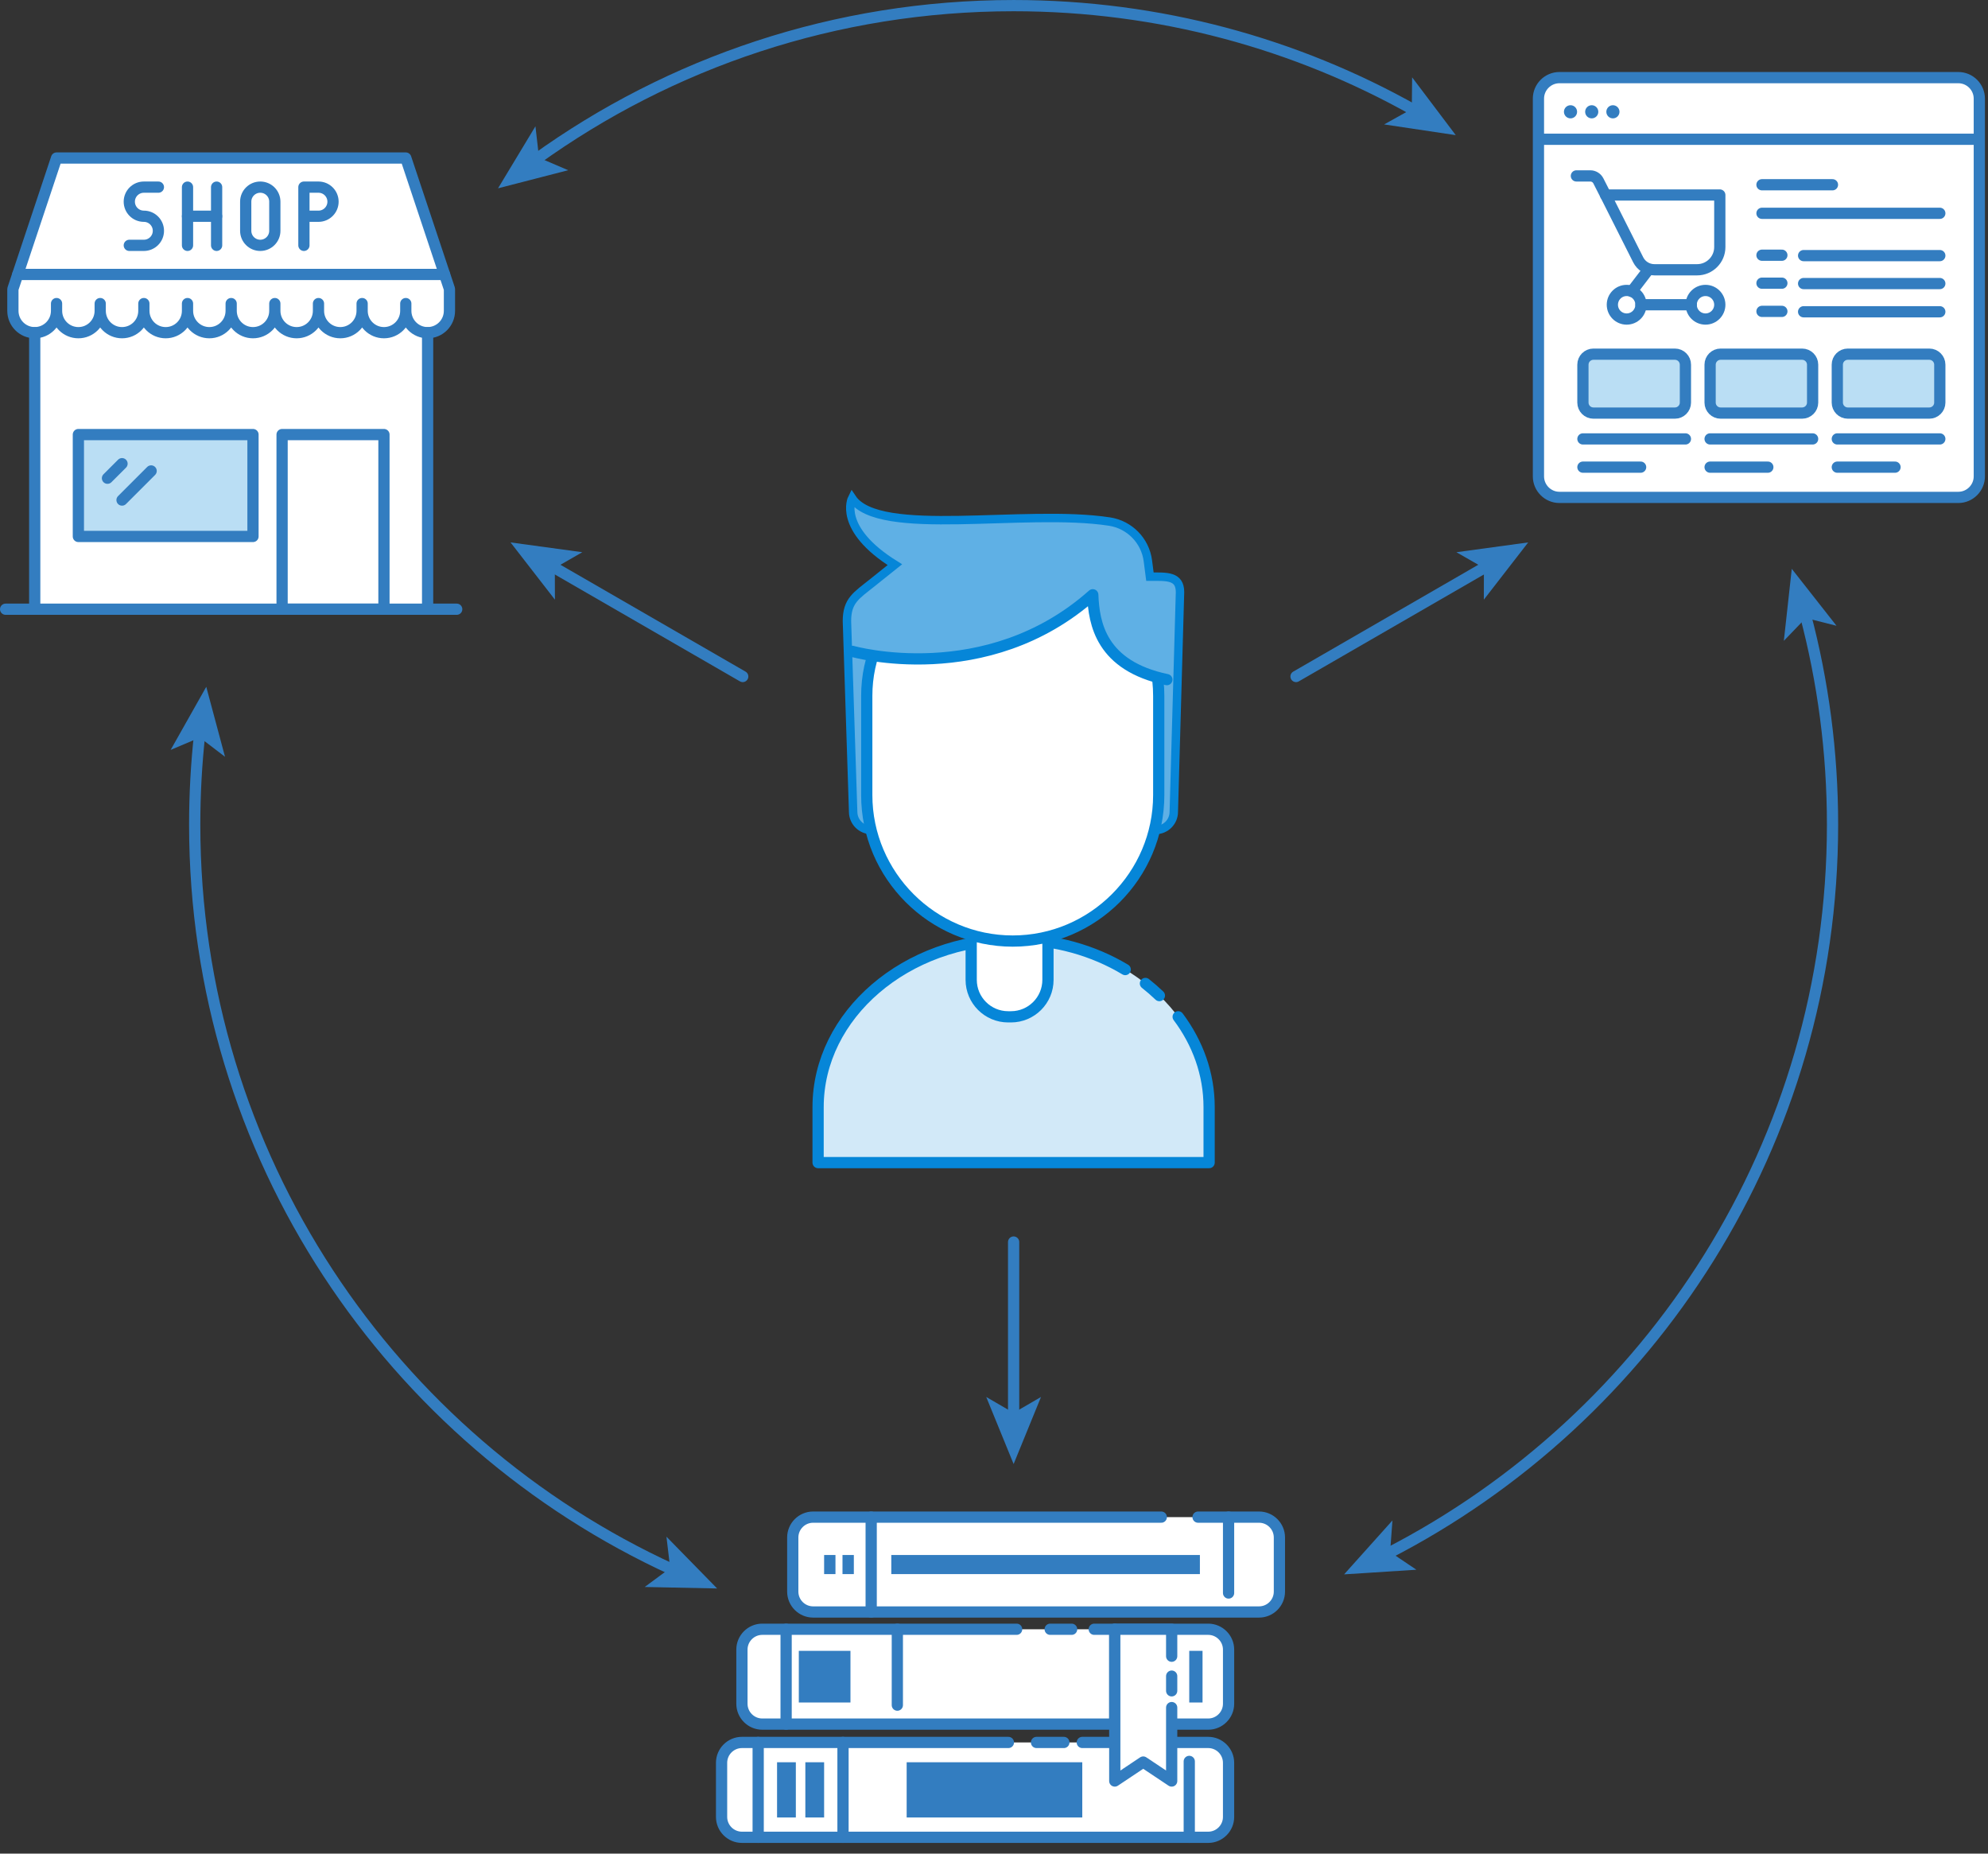 <?xml version="1.0" encoding="UTF-8"?>
<svg width="177px" height="165px" viewBox="0 0 177 165" version="1.1" xmlns="http://www.w3.org/2000/svg" xmlns:xlink="http://www.w3.org/1999/xlink">
    <rect x="0" y="0" width="177" height="165" fill="#333333" stroke="none"/>
    <!-- Generator: sketchtool 42 (36781) - http://www.bohemiancoding.com/sketch -->
    <title>6AA7643F-B62E-4F94-91BF-4D0CC90B7BB0</title>
    <desc>Created with sketchtool.</desc>
    <defs></defs>
    <g id="Page-1" stroke="none" stroke-width="1" fill="none" fill-rule="evenodd">
        <g id="partner-copy" transform="translate(-1029, -1511)">
            <g id="Page-1" transform="translate(1029, 1511)">
                <path d="M160.733,54.694 C162.315,60.667 163.158,66.941 163.158,73.412 C163.158,101.702 147.045,126.23 123.497,138.318" id="Stroke-1" stroke="#337DC0" stroke-linecap="round" stroke-linejoin="round"></path>
                <polygon id="Fill-3" fill="#337DC0" points="159.529 50.634 158.823 57.044 160.78 55.012 163.513 55.704"></polygon>
                <polygon id="Fill-5" fill="#337DC0" points="119.671 140.143 123.976 135.342 123.767 138.155 126.106 139.73"></polygon>
                <path d="M47.706,14.191 C59.679,5.575 74.37,0.501 90.247,0.501 C103.23,0.501 115.421,3.894 125.981,9.843" id="Stroke-7" stroke="#337DC0" stroke-linecap="round" stroke-linejoin="round"></path>
                <polygon id="Fill-9" fill="#337DC0" points="44.342 16.762 50.587 15.152 47.993 14.042 47.673 11.241"></polygon>
                <polygon id="Fill-11" fill="#337DC0" points="129.612 12.03 123.235 11.076 125.699 9.703 125.727 6.883"></polygon>
                <path d="M59.946,139.749 C34.803,128.246 17.335,102.869 17.335,73.412 C17.335,70.682 17.485,67.986 17.777,65.333" id="Stroke-13" stroke="#337DC0" stroke-linecap="round" stroke-linejoin="round"></path>
                <polygon id="Fill-15" fill="#337DC0" points="63.849 141.398 59.337 136.789 59.669 139.59 57.401 141.266"></polygon>
                <polygon id="Fill-17" fill="#337DC0" points="18.364 61.136 20.034 67.365 17.792 65.653 15.194 66.752"></polygon>
                <path d="M107.653,103.489 L107.653,98.549 C107.653,90.334 99.82,83.614 90.246,83.614 C80.673,83.614 72.84,90.334 72.84,98.549 L72.84,103.489 L107.653,103.489 Z" id="Fill-19" fill="#D2E9F8"></path>
                <path d="M103.225,88.623 C102.831,88.246 102.416,87.885 101.982,87.543" id="Stroke-21" stroke="#0686D8" stroke-linecap="round" stroke-linejoin="round"></path>
                <path d="M100.184,86.305 C97.361,84.61 93.933,83.614 90.246,83.614 C80.672,83.614 72.839,90.334 72.839,98.549 L72.839,103.489 L107.653,103.489 L107.653,98.549 C107.653,95.595 106.639,92.834 104.897,90.509" id="Stroke-23" stroke="#0686D8" stroke-linecap="round" stroke-linejoin="round"></path>
                <path d="M78.029,73.883 L77.579,73.883 C76.684,73.883 75.96,73.158 75.96,72.264 L75.407,55.294 C75.407,53.452 76.244,53.014 77.68,51.862 L79.674,50.266 C74.502,47.046 75.865,44.349 75.865,44.349 C78.249,47.925 91.235,45.267 98.785,46.428 C100.575,46.704 101.966,48.125 102.2,49.92 L102.383,51.333 C103.862,51.333 105.061,51.229 105.061,52.708 L104.508,72.264 C104.508,73.158 103.784,73.883 102.889,73.883 L78.029,73.883 Z" id="Fill-25" fill="#5FB0E5"></path>
                <path d="M78.029,73.883 L77.579,73.883 C76.684,73.883 75.96,73.158 75.96,72.264 L75.407,55.294 C75.407,53.452 76.244,53.014 77.68,51.862 L79.674,50.266 C74.502,47.046 75.865,44.349 75.865,44.349 C78.249,47.925 91.235,45.267 98.785,46.428 C100.575,46.704 101.966,48.125 102.2,49.92 L102.383,51.333 C103.862,51.333 105.061,51.229 105.061,52.708 L104.508,72.264 C104.508,73.158 103.784,73.883 102.889,73.883 L78.029,73.883 Z" id="Stroke-27" stroke="#0686D8" stroke-width="0.75"></path>
                <path d="M90.011,90.513 L89.762,90.513 C87.944,90.513 86.469,89.038 86.469,87.22 L86.469,79.75 C86.469,77.931 87.944,76.457 89.762,76.457 L90.011,76.457 C91.83,76.457 93.305,77.931 93.305,79.75 L93.305,87.22 C93.305,89.038 91.83,90.513 90.011,90.513" id="Fill-29" fill="#FFFFFF"></path>
                <path d="M90.011,90.513 L89.762,90.513 C87.944,90.513 86.469,89.038 86.469,87.22 L86.469,79.75 C86.469,77.931 87.944,76.457 89.762,76.457 L90.011,76.457 C91.83,76.457 93.305,77.931 93.305,79.75 L93.305,87.22 C93.305,89.038 91.83,90.513 90.011,90.513 Z" id="Stroke-31" stroke="#0686D8"></path>
                <path d="M90.169,83.769 L90.169,83.769 C83.02,83.769 77.171,77.92 77.171,70.771 L77.171,61.96 C77.171,54.811 83.02,50.266 90.169,50.266 C97.317,50.266 103.167,54.811 103.167,61.96 L103.167,70.771 C103.167,77.92 97.317,83.769 90.169,83.769" id="Fill-33" fill="#FFFFFF"></path>
                <path d="M90.169,83.769 L90.169,83.769 C83.02,83.769 77.171,77.92 77.171,70.771 L77.171,61.96 C77.171,54.811 83.02,50.266 90.169,50.266 C97.317,50.266 103.167,54.811 103.167,61.96 L103.167,70.771 C103.167,77.92 97.317,83.769 90.169,83.769 Z" id="Stroke-35" stroke="#0686D8"></path>
                <path d="M103.891,53.276 L100.525,51.854 C100.835,51.515 100.368,51.035 100.525,50.586 C101.65,47.392 95.409,48.718 95.409,48.718 C95.409,48.718 88.21,45.748 79.993,51.919 L75.889,57.981 C75.889,57.981 87.817,61.367 97.294,52.944 C97.394,55.513 98.037,59.268 103.891,60.497 L103.891,55.785 L103.891,53.276 Z" id="Fill-37" fill="#5FB0E5"></path>
                <path d="M75.889,57.981 C75.889,57.981 87.817,61.367 97.294,52.944 C97.394,55.514 98.037,59.268 103.891,60.498" id="Stroke-39" stroke="#0686D8" stroke-linecap="round" stroke-linejoin="round"></path>
                <path d="M174.358,44.276 L138.842,44.276 C137.815,44.276 136.974,43.434 136.974,42.407 L136.974,8.777 C136.974,7.75 137.815,6.91 138.842,6.91 L174.358,6.91 C175.386,6.91 176.227,7.75 176.227,8.777 L176.227,42.407 C176.227,43.434 175.386,44.276 174.358,44.276" id="Fill-41" fill="#FFFFFF"></path>
                <path d="M174.358,44.276 L138.842,44.276 C137.815,44.276 136.974,43.434 136.974,42.407 L136.974,8.777 C136.974,7.75 137.815,6.91 138.842,6.91 L174.358,6.91 C175.386,6.91 176.227,7.75 176.227,8.777 L176.227,42.407 C176.227,43.434 175.386,44.276 174.358,44.276 Z" id="Stroke-43" stroke="#337DC0"></path>
                <path d="M136.975,12.397 L176.227,12.397" id="Stroke-45" stroke="#337DC0"></path>
                <path d="M156.876,16.446 L163.152,16.446" id="Stroke-47" stroke="#337DC0" stroke-linecap="round" stroke-linejoin="round"></path>
                <path d="M156.877,18.987 L172.709,18.987" id="Stroke-49" stroke="#337DC0" stroke-linecap="round" stroke-linejoin="round"></path>
                <path d="M156.876,22.718 L158.647,22.718" id="Stroke-51" stroke="#337DC0" stroke-linecap="round" stroke-linejoin="round"></path>
                <path d="M160.583,22.753 L172.709,22.753" id="Stroke-53" stroke="#337DC0" stroke-linecap="round" stroke-linejoin="round"></path>
                <path d="M156.876,25.207 L158.647,25.207" id="Stroke-55" stroke="#337DC0" stroke-linecap="round" stroke-linejoin="round"></path>
                <path d="M160.583,25.241 L172.709,25.241" id="Stroke-57" stroke="#337DC0" stroke-linecap="round" stroke-linejoin="round"></path>
                <path d="M156.876,27.717 L158.647,27.717" id="Stroke-59" stroke="#337DC0" stroke-linecap="round" stroke-linejoin="round"></path>
                <path d="M160.583,27.752 L172.709,27.752" id="Stroke-61" stroke="#337DC0" stroke-linecap="round" stroke-linejoin="round"></path>
                <path d="M149.126,36.771 L141.867,36.771 C141.354,36.771 140.934,36.351 140.934,35.837 L140.934,32.461 C140.934,31.947 141.354,31.527 141.867,31.527 L149.126,31.527 C149.64,31.527 150.06,31.947 150.06,32.461 L150.06,35.837 C150.06,36.351 149.64,36.771 149.126,36.771" id="Fill-63" fill="#BADEF4"></path>
                <path d="M149.126,36.771 L141.867,36.771 C141.354,36.771 140.934,36.351 140.934,35.837 L140.934,32.461 C140.934,31.947 141.354,31.527 141.867,31.527 L149.126,31.527 C149.64,31.527 150.06,31.947 150.06,32.461 L150.06,35.837 C150.06,36.351 149.64,36.771 149.126,36.771 Z" id="Stroke-65" stroke="#337DC0" stroke-linecap="round" stroke-linejoin="round"></path>
                <path d="M140.934,39.07 L150.06,39.07" id="Stroke-67" stroke="#337DC0" stroke-linecap="round" stroke-linejoin="round"></path>
                <path d="M140.934,41.584 L146.072,41.584" id="Stroke-69" stroke="#337DC0" stroke-linecap="round" stroke-linejoin="round"></path>
                <path d="M160.45,36.771 L153.192,36.771 C152.679,36.771 152.258,36.351 152.258,35.837 L152.258,32.461 C152.258,31.947 152.679,31.527 153.192,31.527 L160.45,31.527 C160.964,31.527 161.385,31.947 161.385,32.461 L161.385,35.837 C161.385,36.351 160.964,36.771 160.45,36.771" id="Fill-71" fill="#BADEF4"></path>
                <path d="M160.45,36.771 L153.192,36.771 C152.679,36.771 152.258,36.351 152.258,35.837 L152.258,32.461 C152.258,31.947 152.679,31.527 153.192,31.527 L160.45,31.527 C160.964,31.527 161.385,31.947 161.385,32.461 L161.385,35.837 C161.385,36.351 160.964,36.771 160.45,36.771 Z" id="Stroke-73" stroke="#337DC0" stroke-linecap="round" stroke-linejoin="round"></path>
                <path d="M152.258,39.07 L161.385,39.07" id="Stroke-75" stroke="#337DC0" stroke-linecap="round" stroke-linejoin="round"></path>
                <path d="M152.258,41.584 L157.397,41.584" id="Stroke-77" stroke="#337DC0" stroke-linecap="round" stroke-linejoin="round"></path>
                <path d="M171.775,36.771 L164.516,36.771 C164.003,36.771 163.583,36.351 163.583,35.837 L163.583,32.461 C163.583,31.947 164.003,31.527 164.516,31.527 L171.775,31.527 C172.289,31.527 172.709,31.947 172.709,32.461 L172.709,35.837 C172.709,36.351 172.289,36.771 171.775,36.771" id="Fill-79" fill="#BADEF4"></path>
                <path d="M171.775,36.771 L164.516,36.771 C164.003,36.771 163.583,36.351 163.583,35.837 L163.583,32.461 C163.583,31.947 164.003,31.527 164.516,31.527 L171.775,31.527 C172.289,31.527 172.709,31.947 172.709,32.461 L172.709,35.837 C172.709,36.351 172.289,36.771 171.775,36.771 Z" id="Stroke-81" stroke="#337DC0" stroke-linecap="round" stroke-linejoin="round"></path>
                <path d="M163.583,39.07 L172.709,39.07" id="Stroke-83" stroke="#337DC0" stroke-linecap="round" stroke-linejoin="round"></path>
                <path d="M163.583,41.584 L168.722,41.584" id="Stroke-85" stroke="#337DC0" stroke-linecap="round" stroke-linejoin="round"></path>
                <path d="M140.415,9.952 C140.415,10.275 140.153,10.537 139.83,10.537 C139.507,10.537 139.244,10.275 139.244,9.952 C139.244,9.628 139.507,9.366 139.83,9.366 C140.153,9.366 140.415,9.628 140.415,9.952" id="Fill-87" fill="#337DC0"></path>
                <path d="M142.304,9.952 C142.304,10.275 142.042,10.537 141.718,10.537 C141.395,10.537 141.133,10.275 141.133,9.952 C141.133,9.628 141.395,9.366 141.718,9.366 C142.042,9.366 142.304,9.628 142.304,9.952" id="Fill-89" fill="#337DC0"></path>
                <path d="M144.19,9.952 C144.19,10.275 143.927,10.537 143.604,10.537 C143.281,10.537 143.019,10.275 143.019,9.952 C143.019,9.628 143.281,9.366 143.604,9.366 C143.927,9.366 144.19,9.628 144.19,9.952" id="Fill-91" fill="#337DC0"></path>
                <path d="M146.101,27.127 C146.101,27.83 145.532,28.4 144.829,28.4 C144.124,28.4 143.555,27.83 143.555,27.127 C143.555,26.424 144.124,25.854 144.829,25.854 C145.532,25.854 146.101,26.424 146.101,27.127 Z" id="Stroke-93" stroke="#337DC0" stroke-linecap="round" stroke-linejoin="round"></path>
                <path d="M153.121,27.127 C153.121,27.83 152.551,28.4 151.848,28.4 C151.144,28.4 150.574,27.83 150.574,27.127 C150.574,26.424 151.144,25.854 151.848,25.854 C152.551,25.854 153.121,26.424 153.121,27.127 Z" id="Stroke-95" stroke="#337DC0" stroke-linecap="round" stroke-linejoin="round"></path>
                <path d="M146.101,27.127 L150.586,27.127" id="Stroke-97" stroke="#337DC0" stroke-linecap="round" stroke-linejoin="round"></path>
                <path d="M145.284,25.939 L146.758,24.014" id="Stroke-99" stroke="#337DC0" stroke-linecap="round" stroke-linejoin="round"></path>
                <path d="M142.95,17.358 L151.103,17.358 L153.121,17.358 L153.121,19.375 L153.121,21.997 C153.121,23.107 152.213,24.014 151.103,24.014 L147.298,24.014 C146.687,24.014 146.131,23.671 145.856,23.127 L142.95,17.358 Z" id="Stroke-101" stroke="#337DC0" stroke-linecap="round" stroke-linejoin="round"></path>
                <path d="M142.95,17.358 L142.311,16.104 C142.174,15.832 141.895,15.659 141.591,15.659 L140.353,15.659" id="Stroke-103" stroke="#337DC0" stroke-linecap="round" stroke-linejoin="round"></path>
                <path d="M38.072,54.23 L38.072,29.614 C39.145,29.614 40.015,28.744 40.015,27.67 L40.015,25.727 L36.129,14.067 L5.035,14.067 L1.147,25.727 L1.147,27.67 C1.147,28.744 2.017,29.614 3.091,29.614 L3.091,54.23 L38.072,54.23 Z" id="Fill-105" fill="#FFFFFF"></path>
                <path d="M0.5,54.23 L40.663,54.23" id="Stroke-107" stroke="#337DC0" stroke-linecap="round" stroke-linejoin="round"></path>
                <path d="M3.091,54.23 L3.091,29.614" id="Stroke-109" stroke="#337DC0" stroke-linecap="round" stroke-linejoin="round"></path>
                <path d="M38.072,54.23 L38.072,29.614" id="Stroke-111" stroke="#337DC0" stroke-linecap="round" stroke-linejoin="round"></path>
                <path d="M14.103,16.658 L12.808,16.658 C12.092,16.658 11.512,17.238 11.512,17.953 C11.512,18.669 12.092,19.249 12.808,19.249 C13.524,19.249 14.103,19.829 14.103,20.545 C14.103,21.261 13.524,21.84 12.808,21.84 L11.512,21.84" id="Stroke-113" stroke="#337DC0" stroke-linecap="round" stroke-linejoin="round"></path>
                <path d="M16.695,16.658 L16.695,21.84" id="Stroke-115" stroke="#337DC0" stroke-linecap="round" stroke-linejoin="round"></path>
                <path d="M16.695,19.25 L19.286,19.25" id="Stroke-117" stroke="#337DC0" stroke-linecap="round" stroke-linejoin="round"></path>
                <path d="M19.286,16.658 L19.286,21.84" id="Stroke-119" stroke="#337DC0" stroke-linecap="round" stroke-linejoin="round"></path>
                <path d="M23.173,21.84 L23.173,21.84 C22.457,21.84 21.877,21.26 21.877,20.545 L21.877,17.953 C21.877,17.237 22.457,16.658 23.173,16.658 C23.889,16.658 24.469,17.237 24.469,17.953 L24.469,20.545 C24.469,21.26 23.889,21.84 23.173,21.84 Z" id="Stroke-121" stroke="#337DC0" stroke-linecap="round" stroke-linejoin="round"></path>
                <path d="M27.059,21.84 L27.059,16.658 L28.355,16.658 C29.071,16.658 29.65,17.237 29.65,17.953 C29.65,18.669 29.071,19.249 28.355,19.249 L27.059,19.249" id="Stroke-123" stroke="#337DC0" stroke-linecap="round" stroke-linejoin="round"></path>
                <path d="M36.129,27.023 L36.129,27.67 C36.129,28.744 35.259,29.614 34.186,29.614 C33.112,29.614 32.242,28.744 32.242,27.67 L32.242,27.023 L32.242,27.67 C32.242,28.744 31.372,29.614 30.299,29.614 C29.226,29.614 28.356,28.744 28.356,27.67 L28.356,27.023 L28.356,27.67 C28.356,28.744 27.485,29.614 26.412,29.614 C25.339,29.614 24.469,28.744 24.469,27.67 L24.469,27.023 L24.469,27.67 C24.469,28.744 23.599,29.614 22.525,29.614 C21.451,29.614 20.582,28.744 20.582,27.67 L20.582,27.023 L20.582,27.67 C20.582,28.744 19.712,29.614 18.639,29.614 C17.565,29.614 16.695,28.744 16.695,27.67 L16.695,27.023 L16.695,27.67 C16.695,28.744 15.825,29.614 14.752,29.614 C13.678,29.614 12.809,28.744 12.809,27.67 L12.809,27.023 L12.809,27.67 C12.809,28.744 11.939,29.614 10.865,29.614 C9.791,29.614 8.922,28.744 8.922,27.67 L8.922,27.023 L8.922,27.67 C8.922,28.744 8.052,29.614 6.979,29.614 C5.904,29.614 5.035,28.744 5.035,27.67 L5.035,27.023 L5.035,27.67 C5.035,28.744 4.165,29.614 3.091,29.614 C2.018,29.614 1.148,28.744 1.148,27.67 L1.148,25.727 L5.035,14.067 L36.129,14.067 L40.016,25.727 L40.016,27.67 C40.016,28.744 39.146,29.614 38.072,29.614 C36.999,29.614 36.129,28.744 36.129,27.67 L36.129,27.023 Z" id="Stroke-125" stroke="#337DC0" stroke-linecap="round" stroke-linejoin="round"></path>
                <path d="M39.581,24.432 L1.582,24.432" id="Stroke-127" stroke="#337DC0" stroke-linecap="round" stroke-linejoin="round"></path>
                <polygon id="Stroke-129" stroke="#337DC0" stroke-linecap="round" stroke-linejoin="round" points="25.116 54.23 34.185 54.23 34.185 38.683 25.116 38.683"></polygon>
                <polygon id="Fill-131" fill="#BADEF4" points="6.978 47.752 22.525 47.752 22.525 38.683 6.978 38.683"></polygon>
                <polygon id="Stroke-132" stroke="#337DC0" stroke-linecap="round" stroke-linejoin="round" points="6.978 47.752 22.525 47.752 22.525 38.683 6.978 38.683"></polygon>
                <path d="M10.865,41.275 L9.569,42.569" id="Stroke-133" stroke="#337DC0" stroke-linecap="round" stroke-linejoin="round"></path>
                <path d="M13.456,41.922 L10.865,44.513" id="Stroke-134" stroke="#337DC0" stroke-linecap="round" stroke-linejoin="round"></path>
                <g id="Group-137" transform="translate(99, 144.048)">
                    <path d="M0.253,0.981 L8.574,0.981 C9.57,0.981 10.385,1.796 10.385,2.792 L10.385,7.613 C10.385,8.609 9.57,9.424 8.574,9.424 L5.319,9.424" id="Fill-135" fill="#FFFFFF"></path>
                    <path d="M0.253,0.981 L8.574,0.981 C9.57,0.981 10.385,1.796 10.385,2.792 L10.385,7.613 C10.385,8.609 9.57,9.424 8.574,9.424 L5.319,9.424" id="Stroke-136" stroke="#337DC0" stroke-linecap="round" stroke-linejoin="round"></path>
                </g>
                <g id="Group-140" transform="translate(66, 144.048)">
                    <path d="M31.425,0.981 L33.253,0.981 L33.253,9.424 L1.867,9.424 C0.871,9.424 0.057,8.609 0.057,7.613 L0.057,2.792 C0.057,1.796 0.871,0.981 1.867,0.981 L24.515,0.981" id="Fill-138" fill="#FFFFFF"></path>
                    <path d="M31.425,0.981 L33.253,0.981 L33.253,9.424 L1.867,9.424 C0.871,9.424 0.057,8.609 0.057,7.613 L0.057,2.792 C0.057,1.796 0.871,0.981 1.867,0.981 L24.515,0.981" id="Stroke-139" stroke="#337DC0" stroke-linecap="round" stroke-linejoin="round"></path>
                </g>
                <g id="Group-143" transform="translate(70, 135.048)">
                    <path d="M36.668,-0 L42.101,-0 C43.097,-0 43.911,0.814 43.911,1.811 L43.911,6.632 C43.911,7.628 43.097,8.443 42.101,8.443 L2.394,8.443 C1.397,8.443 0.583,7.628 0.583,6.632 L0.583,6.338 L0.583,3.523 L0.583,2.179 L0.583,1.811 C0.583,0.814 1.397,-0 2.394,-0 L33.394,-0" id="Fill-141" fill="#FFFFFF"></path>
                    <path d="M36.668,-0 L42.101,-0 C43.097,-0 43.911,0.814 43.911,1.811 L43.911,6.632 C43.911,7.628 43.097,8.443 42.101,8.443 L2.394,8.443 C1.397,8.443 0.583,7.628 0.583,6.632 L0.583,6.338 L0.583,3.523 L0.583,2.179 L0.583,1.811 C0.583,0.814 1.397,-0 2.394,-0 L33.394,-0" id="Stroke-142" stroke="#337DC0" stroke-linecap="round" stroke-linejoin="round"></path>
                </g>
                <g id="Group-146" transform="translate(64, 155.048)">
                    <path d="M40.319,0.057 L43.574,0.057 C44.57,0.057 45.384,0.872 45.384,1.868 L45.384,6.689 C45.384,7.685 44.57,8.5 43.574,8.5 L2.056,8.5 C1.06,8.5 0.245,7.685 0.245,6.689 L0.245,1.868 C0.245,0.872 1.06,0.057 2.056,0.057 L25.782,0.057" id="Fill-144" fill="#FFFFFF"></path>
                    <path d="M40.319,0.057 L43.574,0.057 C44.57,0.057 45.384,0.872 45.384,1.868 L45.384,6.689 C45.384,7.685 44.57,8.5 43.574,8.5 L2.056,8.5 C1.06,8.5 0.245,7.685 0.245,6.689 L0.245,1.868 C0.245,0.872 1.06,0.057 2.056,0.057 L25.782,0.057" id="Stroke-145" stroke="#337DC0" stroke-linecap="round" stroke-linejoin="round"></path>
                </g>
                <path d="M96.36,155.105 L99.253,155.105" id="Stroke-147" stroke="#337DC0" stroke-linecap="round" stroke-linejoin="round"></path>
                <path d="M92.286,155.105 L94.719,155.105" id="Stroke-148" stroke="#337DC0" stroke-linecap="round" stroke-linejoin="round"></path>
                <g id="Group-151" transform="translate(99, 144.048)">
                    <polyline id="Fill-149" fill="#FFFFFF" points="5.319 7.954 5.319 14.49 2.786 12.801 0.253 14.49 0.253 0.981 5.319 0.981 5.319 3.381"></polyline>
                    <polyline id="Stroke-150" stroke="#337DC0" stroke-linecap="round" stroke-linejoin="round" points="5.319 7.954 5.319 14.49 2.786 12.801 0.253 14.49 0.253 0.981 5.319 0.981 5.319 3.381"></polyline>
                </g>
                <polygon id="Fill-152" fill="#337DC0" points="71.122 151.549 75.72 151.549 75.72 146.951 71.122 146.951"></polygon>
                <polygon id="Fill-153" fill="#337DC0" points="105.884 151.549 107.067 151.549 107.067 146.951 105.884 146.951"></polygon>
                <path d="M69.992,145.029 L69.992,153.472" id="Stroke-154" stroke="#337DC0" stroke-linecap="round" stroke-linejoin="round"></path>
                <path d="M77.565,135.048 L77.565,143.491" id="Stroke-155" stroke="#337DC0" stroke-linecap="round" stroke-linejoin="round"></path>
                <path d="M67.504,155.105 L67.504,163.548" id="Stroke-156" stroke="#337DC0" stroke-linecap="round" stroke-linejoin="round"></path>
                <path d="M75.056,155.105 L75.056,163.548" id="Stroke-157" stroke="#337DC0" stroke-linecap="round" stroke-linejoin="round"></path>
                <path d="M79.894,145.029 L79.894,151.783" id="Stroke-158" stroke="#337DC0" stroke-linecap="round" stroke-linejoin="round"></path>
                <path d="M105.885,156.793 L105.885,163.548" id="Stroke-159" stroke="#337DC0" stroke-linecap="round" stroke-linejoin="round"></path>
                <path d="M109.385,135.048 L109.385,141.802" id="Stroke-160" stroke="#337DC0" stroke-linecap="round" stroke-linejoin="round"></path>
                <polygon id="Fill-161" fill="#337DC0" points="69.185 161.784 70.857 161.784 70.857 156.868 69.185 156.868"></polygon>
                <polygon id="Fill-162" fill="#337DC0" points="71.703 161.784 73.375 161.784 73.375 156.868 71.703 156.868"></polygon>
                <polygon id="Fill-163" fill="#337DC0" points="80.724 161.784 96.36 161.784 96.36 156.868 80.724 156.868"></polygon>
                <polygon id="Fill-164" fill="#337DC0" points="79.355 140.119 106.832 140.119 106.832 138.419 79.355 138.419"></polygon>
                <polygon id="Fill-165" fill="#337DC0" points="73.375 140.119 74.385 140.119 74.385 138.419 73.375 138.419"></polygon>
                <polygon id="Fill-166" fill="#337DC0" points="75.011 140.119 76.021 140.119 76.021 138.419 75.011 138.419"></polygon>
                <path d="M104.319,149.202 L104.319,150.509" id="Stroke-167" stroke="#337DC0" stroke-linecap="round" stroke-linejoin="round"></path>
                <g id="Group-170" transform="translate(93, 144.048)">
                    <path d="M0.502,0.981 L2.412,0.981" id="Fill-168" fill="#FFFFFF"></path>
                    <path d="M0.502,0.981 L2.412,0.981" id="Stroke-169" stroke="#337DC0" stroke-linecap="round" stroke-linejoin="round"></path>
                </g>
                <path d="M66.128,60.218 L49.125,50.402" id="Stroke-171" stroke="#337DC0" stroke-linecap="round" stroke-linejoin="round"></path>
                <polygon id="Fill-172" fill="#337DC0" points="45.456 48.283 51.846 49.155 49.399 50.559 49.407 53.38"></polygon>
                <path d="M90.247,110.561 L90.247,126.086" id="Stroke-173" stroke="#337DC0" stroke-linecap="round" stroke-linejoin="round"></path>
                <polygon id="Fill-174" fill="#337DC0" points="90.247 130.322 87.808 124.352 90.247 125.769 92.685 124.352"></polygon>
                <path d="M115.391,60.218 L132.393,50.402" id="Stroke-175" stroke="#337DC0" stroke-linecap="round" stroke-linejoin="round"></path>
                <polygon id="Fill-176" fill="#337DC0" points="136.062 48.283 132.112 53.38 132.119 50.559 129.672 49.156"></polygon>
            </g>
        </g>
    </g>
</svg>